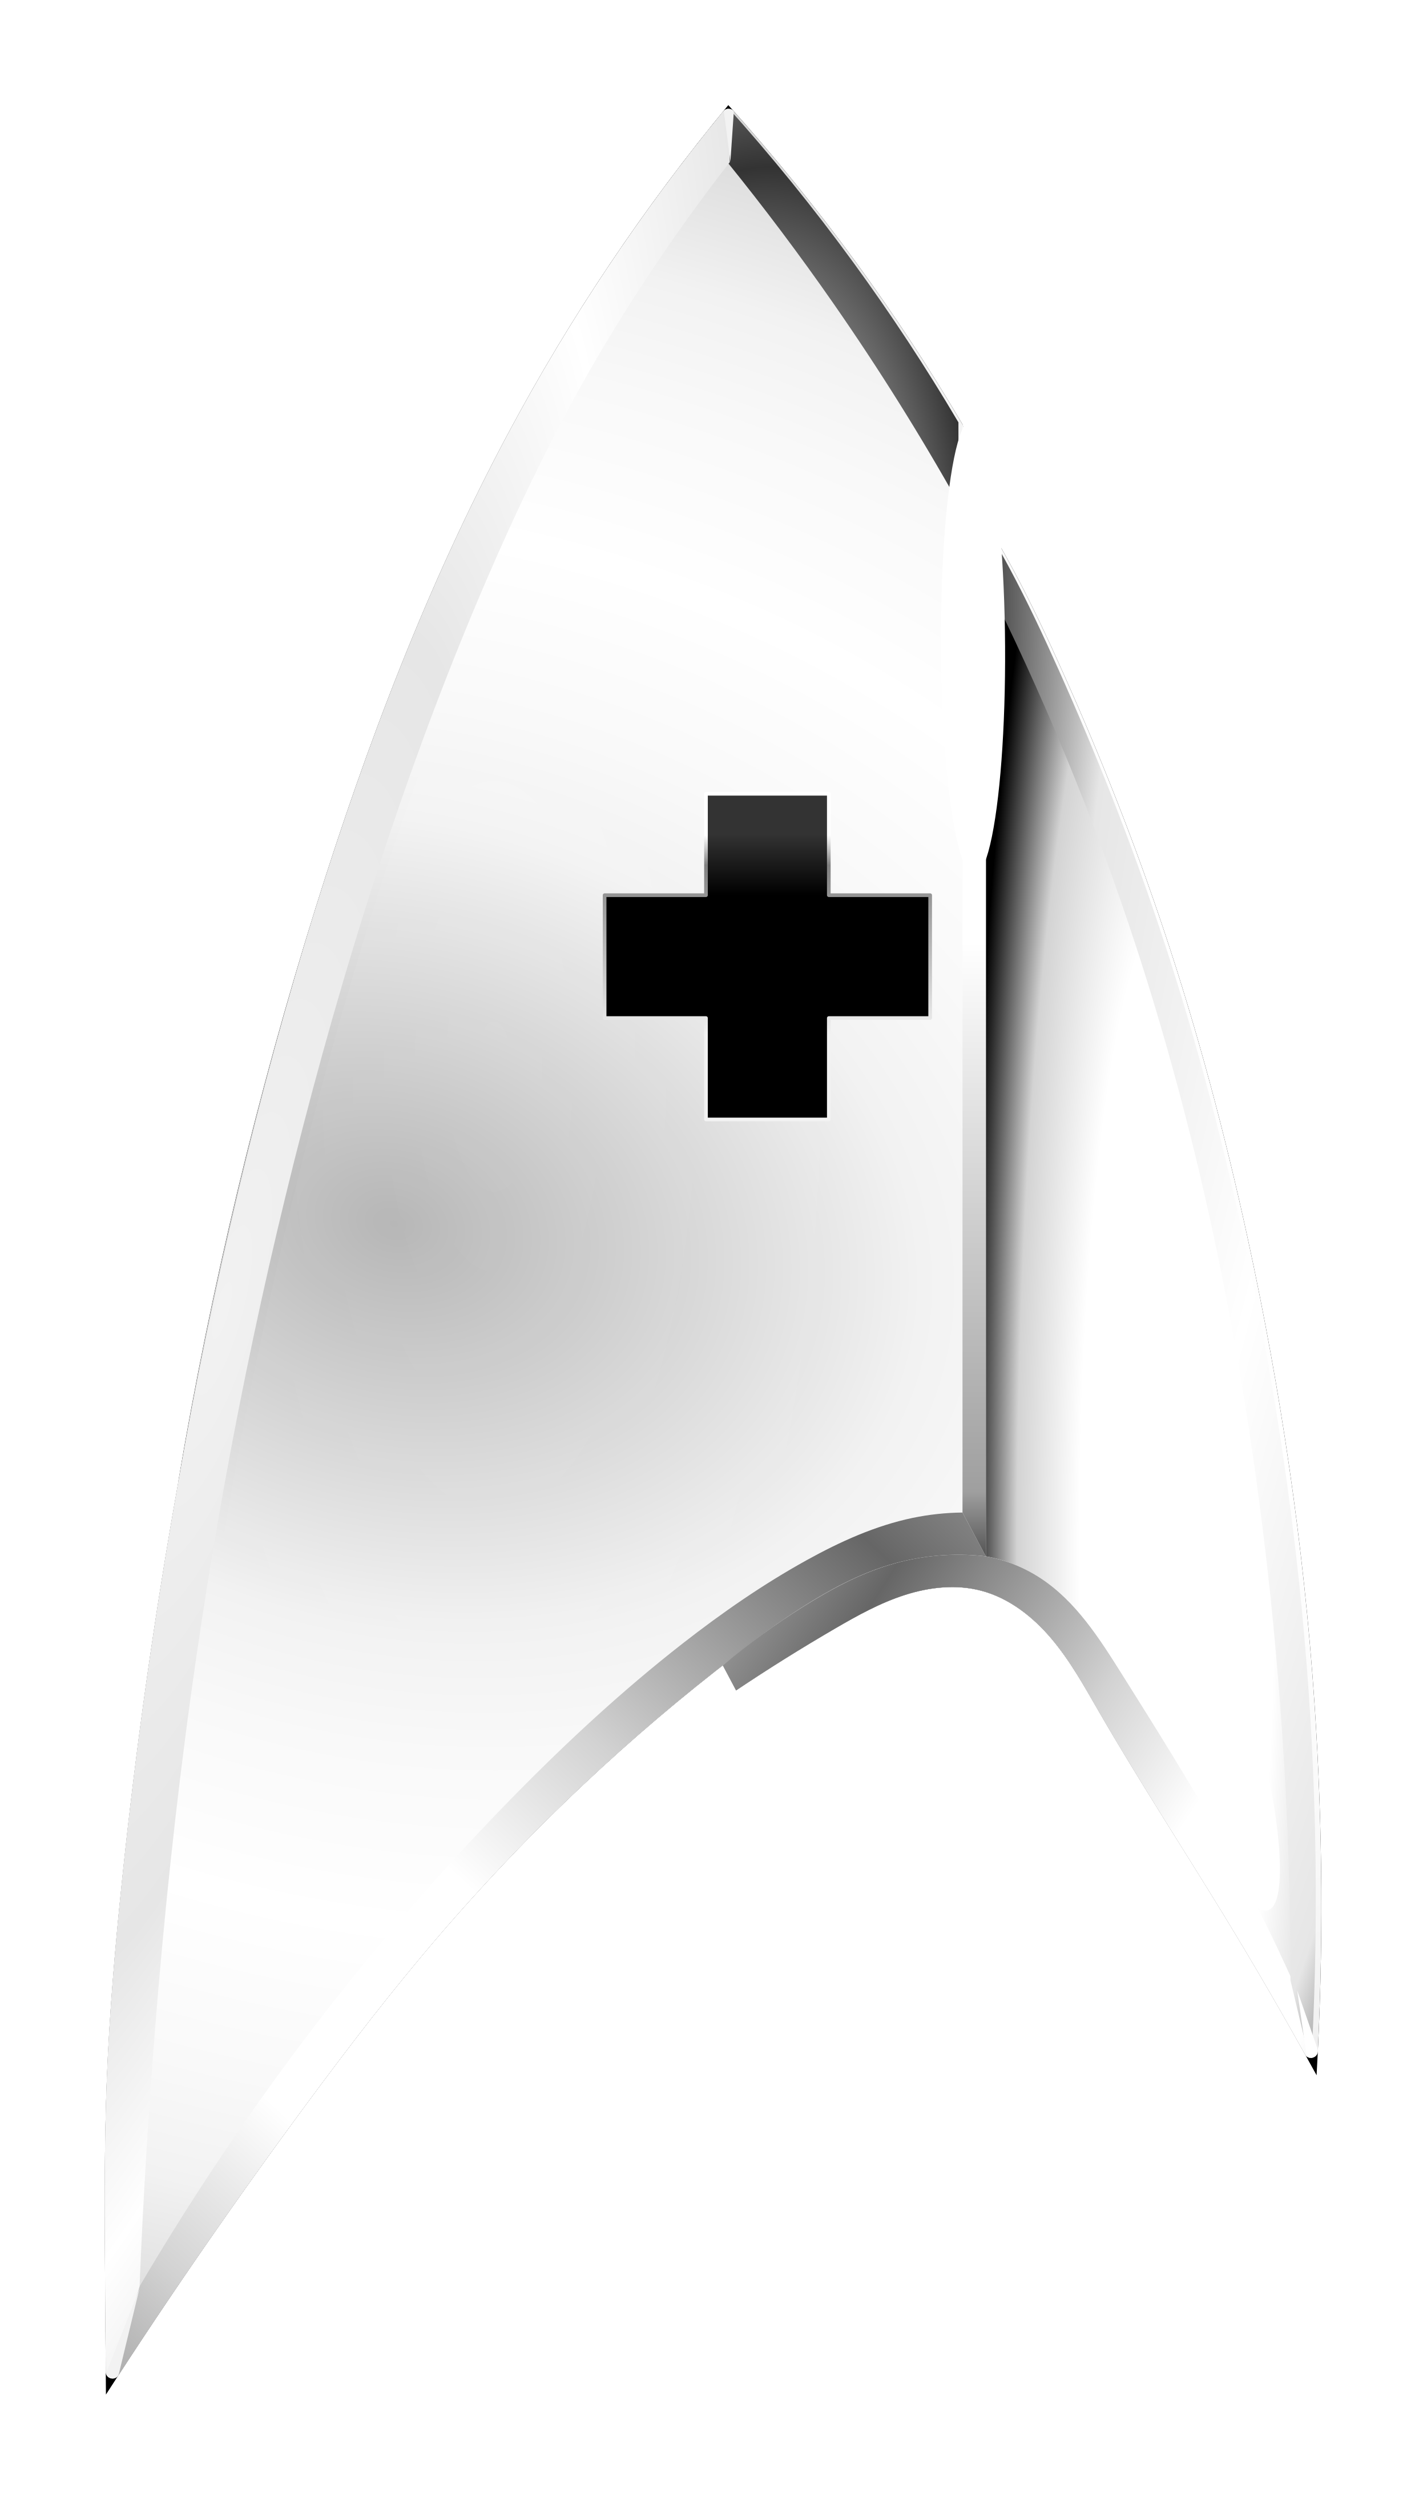 <?xml version="1.0" encoding="UTF-8" standalone="no"?>
<!-- Created with Inkscape (http://www.inkscape.org/) -->

<svg
   xmlns:dc="http://purl.org/dc/elements/1.1/"
   xmlns:cc="http://creativecommons.org/ns#"
   xmlns:rdf="http://www.w3.org/1999/02/22-rdf-syntax-ns#"
   xmlns:svg="http://www.w3.org/2000/svg"
   xmlns="http://www.w3.org/2000/svg"
   xmlns:xlink="http://www.w3.org/1999/xlink"
   xmlns:sodipodi="http://sodipodi.sourceforge.net/DTD/sodipodi-0.dtd"
   xmlns:inkscape="http://www.inkscape.org/namespaces/inkscape"
   width="310.934mm"
   height="544.504mm"
   viewBox="0 0 310.934 544.504"
   version="1.1"
   id="svg610"
   inkscape:version="0.92.2 (5c3e80d, 2017-08-06)"
   sodipodi:docname="DSC Delta Med 2.svg">
  <defs
     id="defs604">
    <linearGradient
       inkscape:collect="always"
       id="linearGradient949">
      <stop
         style="stop-color:#ffffff;stop-opacity:1;"
         offset="0"
         id="stop945" />
      <stop
         style="stop-color:#ffffff;stop-opacity:0;"
         offset="1"
         id="stop947" />
    </linearGradient>
    <linearGradient
       id="linearGradient6552"
       inkscape:collect="always">
      <stop
         style="stop-color:#f2f2f2;stop-opacity:1;opacity:1"
         offset="0"
         id="stop6546" />
      <stop
         id="stop6548"
         offset="0.635"
         style="stop-color:#e6e6e6;stop-opacity:1;opacity:1" />
      <stop
         style="stop-color:#ffffff;stop-opacity:1;opacity:1"
         offset="1"
         id="stop6550" />
    </linearGradient>
    <linearGradient
       id="linearGradient6524"
       inkscape:collect="always">
      <stop
         style="stop-color:#666666;stop-opacity:1"
         offset="0"
         id="stop6522" />
      <stop
         id="stop6520"
         offset="0.494"
         style="stop-color:#d2d2d2;stop-opacity:1" />
      <stop
         id="stop6518"
         offset="0.783"
         style="stop-color:#ffffff;stop-opacity:1" />
      <stop
         style="stop-color:#ffffff;stop-opacity:1;"
         offset="1"
         id="stop6516" />
    </linearGradient>
    <linearGradient
       inkscape:collect="always"
       id="linearGradient6510">
      <stop
         id="stop6508"
         offset="0"
         style="stop-color:#666666;stop-opacity:1" />
      <stop
         style="stop-color:#d2d2d2;stop-opacity:1"
         offset="0.494"
         id="stop6506" />
      <stop
         style="stop-color:#ffffff;stop-opacity:1"
         offset="0.783"
         id="stop6504" />
      <stop
         id="stop6502"
         offset="1"
         style="stop-color:#ffffff;stop-opacity:1;" />
    </linearGradient>
    <linearGradient
       inkscape:collect="always"
       id="linearGradient6437">
      <stop
         style="stop-color:#ffffff;stop-opacity:1;opacity:1"
         offset="0"
         id="stop6435" />
      <stop
         id="stop6442"
         offset="0.464"
         style="stop-color:#ffffff;stop-opacity:1" />
      <stop
         id="stop6433"
         offset="0.76"
         style="stop-color:#d3d3d3;stop-opacity:1;opacity:1" />
      <stop
         style="stop-color:#000000;stop-opacity:1;opacity:1"
         offset="1"
         id="stop6431" />
    </linearGradient>
    <filter
       inkscape:collect="always"
       style="color-interpolation-filters:sRGB"
       id="filter5811"
       x="-0.086"
       width="1.173"
       y="-0.046"
       height="1.092">
      <feGaussianBlur
         inkscape:collect="always"
         stdDeviation="1.087"
         id="feGaussianBlur5813" />
    </filter>
    <inkscape:path-effect
       effect="spiro"
       id="path-effect5786-0"
       is_visible="true" />
    <linearGradient
       inkscape:collect="always"
       id="linearGradient5424">
      <stop
         style="stop-color:#b3b3b3;stop-opacity:1"
         offset="0"
         id="stop5420" />
      <stop
         id="stop941"
         offset="0.286"
         style="stop-color:#d2d2d2;stop-opacity:1;" />
      <stop
         style="stop-color:#f2f2f2;stop-opacity:1"
         offset="0.581"
         id="stop919" />
      <stop
         id="stop943"
         offset="0.751"
         style="stop-color:#f9f9f9;stop-opacity:1" />
      <stop
         style="stop-color:#ffffff;stop-opacity:1"
         offset="1"
         id="stop5422" />
    </linearGradient>
    <linearGradient
       id="linearGradient5223"
       inkscape:collect="always">
      <stop
         id="stop5217"
         offset="0"
         style="stop-color:#ffffff;stop-opacity:1;opacity:1" />
      <stop
         style="stop-color:#e6e6e6;stop-opacity:1;opacity:1"
         offset="0.673"
         id="stop5219" />
      <stop
         id="stop5221"
         offset="1"
         style="stop-color:#333333;stop-opacity:1;opacity:1" />
    </linearGradient>
    <linearGradient
       inkscape:collect="always"
       id="linearGradient5752">
      <stop
         style="stop-color:#ffffff;stop-opacity:1;opacity:1"
         offset="0"
         id="stop5750" />
      <stop
         id="stop5748"
         offset="0.8"
         style="stop-color:#9f9f9f;stop-opacity:1;opacity:1" />
      <stop
         style="stop-color:#000000;stop-opacity:1;opacity:1"
         offset="1"
         id="stop5746" />
    </linearGradient>
    <linearGradient
       inkscape:collect="always"
       id="linearGradient5714">
      <stop
         id="stop5708"
         offset="0"
         style="stop-color:#f2f2f2;stop-opacity:1;opacity:1" />
      <stop
         style="stop-color:#808080;stop-opacity:1;opacity:1"
         offset="0.849"
         id="stop5710" />
      <stop
         id="stop5712"
         offset="1"
         style="stop-color:#ffffff;stop-opacity:1;opacity:1" />
    </linearGradient>
    <filter
       inkscape:collect="always"
       style="color-interpolation-filters:sRGB"
       id="filter1771"
       x="-0.281"
       width="1.561"
       y="-0.108"
       height="1.216">
      <feGaussianBlur
         inkscape:collect="always"
         stdDeviation="1.384"
         id="feGaussianBlur1773" />
    </filter>
    <inkscape:path-effect
       is_visible="true"
       id="path-effect4822-3"
       effect="spiro" />
    <inkscape:path-effect
       effect="spiro"
       id="path-effect1130-8-2"
       is_visible="true" />
    <inkscape:path-effect
       is_visible="true"
       id="path-effect4815-9"
       effect="spiro" />
    <inkscape:path-effect
       effect="spiro"
       id="path-effect4812-3"
       is_visible="true" />
    <inkscape:path-effect
       effect="spiro"
       id="path-effect4809-8"
       is_visible="true" />
    <radialGradient
       inkscape:collect="always"
       xlink:href="#linearGradient5223"
       id="radialGradient403"
       gradientUnits="userSpaceOnUse"
       gradientTransform="matrix(4.46,1.176,-3.356,12.725,-2576.214,87.639)"
       cx="682.249"
       cy="5.823"
       fx="682.248"
       fy="5.823"
       r="64.606"
       spreadMethod="reflect" />
    <inkscape:path-effect
       effect="spiro"
       id="path-effect4800-2"
       is_visible="true" />
    <inkscape:path-effect
       effect="spiro"
       id="path-effect4797-4"
       is_visible="true" />
    <filter
       height="1.098"
       y="-0.049"
       width="1.386"
       x="-0.193"
       id="filter3201"
       style="color-interpolation-filters:sRGB"
       inkscape:collect="always">
      <feGaussianBlur
         id="feGaussianBlur3203"
         stdDeviation="0.384"
         inkscape:collect="always" />
    </filter>
    <filter
       inkscape:collect="always"
       style="color-interpolation-filters:sRGB"
       id="filter3254"
       x="-0.163"
       width="1.327"
       y="-0.051"
       height="1.102">
      <feGaussianBlur
         inkscape:collect="always"
         stdDeviation="0.502"
         id="feGaussianBlur3252" />
    </filter>
    <filter
       inkscape:collect="always"
       style="color-interpolation-filters:sRGB"
       id="filter3250"
       x="-0.259"
       width="1.518"
       y="-0.046"
       height="1.092">
      <feGaussianBlur
         inkscape:collect="always"
         stdDeviation="0.238"
         id="feGaussianBlur3248" />
    </filter>
    <linearGradient
       inkscape:collect="always"
       xlink:href="#linearGradient1526"
       id="linearGradient1528"
       x1="1416.152"
       y1="578.02"
       x2="1416.152"
       y2="572.319"
       gradientUnits="userSpaceOnUse" />
    <linearGradient
       inkscape:collect="always"
       id="linearGradient1526">
      <stop
         style="stop-color:#000000;stop-opacity:1;"
         offset="0"
         id="stop1522" />
      <stop
         style="stop-color:#333333;stop-opacity:1"
         offset="1"
         id="stop1524" />
    </linearGradient>
    <linearGradient
       inkscape:collect="always"
       xlink:href="#linearGradient5752"
       id="linearGradient1952"
       gradientUnits="userSpaceOnUse"
       gradientTransform="matrix(0.114,0,0,0.114,205.887,96.398)"
       x1="699.338"
       y1="-1.596"
       x2="699.338"
       y2="147.88" />
    <linearGradient
       inkscape:collect="always"
       xlink:href="#linearGradient5714"
       id="linearGradient2717"
       x1="1420.514"
       y1="591.05"
       x2="1420.514"
       y2="572.406"
       gradientUnits="userSpaceOnUse" />
    <clipPath
       clipPathUnits="userSpaceOnUse"
       id="clipPath6425">
      <path
         style="display:inline;opacity:1;fill:#000000;fill-opacity:1;stroke:none;stroke-width:0.265;stroke-linecap:butt;stroke-linejoin:round;stroke-miterlimit:4;stroke-dasharray:none;stroke-opacity:1;enable-background:new"
         d="m 276.745,75.612 c -2.036,2.486 -3.829,5.171 -5.344,8.005 -1.991,3.725 -3.497,7.692 -4.759,11.723 -1.459,4.658 -2.599,9.415 -3.41,14.228 v 0 c -0.592,3.303 -1.062,6.628 -1.408,9.966 -0.168,1.617 -0.307,3.237 -0.372,4.861 -0.065,1.627 -0.056,3.256 -0.045,4.884 0.005,0.804 0.011,1.607 0.018,2.411 0.005,0.041 0.025,0.08 0.056,0.108 0.031,0.028 0.072,0.043 0.114,0.043 0.051,-3e-5 0.102,-0.025 0.134,-0.065 1.495,-2.3 3.059,-4.555 4.689,-6.761 1.038,-1.405 2.103,-2.791 3.24,-4.117 1.138,-1.327 2.347,-2.592 3.621,-3.789 1.104,-1.037 2.257,-2.023 3.452,-2.953 l 0.331,0.62 c 0.803,-0.538 1.623,-1.05 2.458,-1.536 0.555,-0.323 1.121,-0.636 1.732,-0.832 0.611,-0.196 1.276,-0.269 1.896,-0.105 0.69,0.182 1.278,0.644 1.739,1.188 0.461,0.544 0.81,1.172 1.167,1.789 0.99,1.709 2.071,3.364 3.101,5.049 0.702,1.15 1.381,2.314 2.036,3.491 0.032,0.042 0.084,0.068 0.137,0.068 0.042,0 0.084,-0.016 0.115,-0.044 0.031,-0.028 0.051,-0.068 0.056,-0.11 0.14,-2.884 0.112,-5.777 -0.084,-8.658 -0.264,-3.882 -0.833,-7.741 -1.662,-11.542 -0.559,-2.567 -1.237,-5.11 -2.07,-7.602 -0.726,-2.175 -1.57,-4.311 -2.506,-6.404 -0.381,-0.851 -0.777,-1.696 -1.218,-2.519 -0.127,-0.237 -0.258,-0.473 -0.392,-0.706 l -0.885,-2.933 c -0.806,-1.365 -1.678,-2.692 -2.612,-3.973 -0.961,-1.318 -1.987,-2.588 -3.074,-3.804 -0.033,-0.031 -0.079,-0.048 -0.124,-0.046 -0.049,0.002 -0.097,0.027 -0.127,0.066 z m 14.753,48.122 -0.031,0.584 v 0 l 0.031,-0.585 z"
         id="path6427"
         inkscape:connector-curvature="0"
         inkscape:label="Ausschneidemaske" />
    </clipPath>
    <radialGradient
       inkscape:collect="always"
       xlink:href="#linearGradient6437"
       id="radialGradient6429"
       cx="290.215"
       cy="107.427"
       fx="290.215"
       fy="107.427"
       r="3.847"
       gradientTransform="matrix(1.359,0,-2.3747658e-8,9.05,-106.393,-860.926)"
       gradientUnits="userSpaceOnUse" />
    <linearGradient
       inkscape:collect="always"
       xlink:href="#linearGradient6510"
       id="linearGradient6512"
       x1="282.245"
       y1="112.84"
       x2="270.967"
       y2="125.074"
       gradientUnits="userSpaceOnUse"
       spreadMethod="reflect" />
    <linearGradient
       inkscape:collect="always"
       xlink:href="#linearGradient6524"
       id="linearGradient6514"
       x1="281.295"
       y1="111.29"
       x2="291.467"
       y2="117.864"
       gradientUnits="userSpaceOnUse"
       spreadMethod="reflect" />
    <radialGradient
       inkscape:collect="always"
       xlink:href="#linearGradient6552"
       id="radialGradient6542"
       cx="303.063"
       cy="86.368"
       fx="303.063"
       fy="86.368"
       r="7.755"
       gradientTransform="matrix(0.805,0.216,-0.914,3.412,99.281,-254.8)"
       gradientUnits="userSpaceOnUse"
       spreadMethod="reflect" />
    <radialGradient
       inkscape:collect="always"
       xlink:href="#linearGradient5424"
       id="radialGradient915"
       cx="283.645"
       cy="122.486"
       fx="283.645"
       fy="122.486"
       r="15.093"
       gradientTransform="matrix(1.462,0.392,-0.294,1.096,-110.102,-142.231)"
       gradientUnits="userSpaceOnUse"
       spreadMethod="reflect" />
    <filter
       inkscape:label="Film Grain"
       inkscape:menu="Image Effects"
       inkscape:menu-tooltip="Adds a small scale graininess"
       style="color-interpolation-filters:sRGB;"
       id="filter931">
      <feTurbulence
         type="turbulence"
         numOctaves="5"
         baseFrequency="1 0.01"
         seed="418.079"
         result="result0"
         id="feTurbulence921" />
      <feColorMatrix
         result="result4"
         values="0"
         type="saturate"
         id="feColorMatrix923" />
      <feComposite
         in="SourceGraphic"
         in2="result4"
         operator="arithmetic"
         k1="1.25"
         k2="0.5"
         k3="0.5"
         result="result2"
         id="feComposite925" />
      <feBlend
         result="result5"
         mode="overlay"
         in="result2"
         in2="BackgroundImage"
         id="feBlend927"
         seed="418" />
      <feComposite
         in="result5"
         in2="SourceGraphic"
         operator="in"
         result="result3"
         id="feComposite929" />
    </filter>
    <radialGradient
       inkscape:collect="always"
       xlink:href="#linearGradient949"
       id="radialGradient951"
       cx="614.497"
       cy="63.265"
       fx="614.497"
       fy="63.265"
       r="12.146"
       gradientTransform="matrix(1,0,0,2.581,0,-102.398)"
       gradientUnits="userSpaceOnUse" />
    <filter
       inkscape:collect="always"
       style="color-interpolation-filters:sRGB"
       id="filter1004"
       x="-0.314"
       width="1.627"
       y="-0.108"
       height="1.216">
      <feGaussianBlur
         inkscape:collect="always"
         stdDeviation="4.581"
         id="feGaussianBlur1006" />
    </filter>
  </defs>
  <sodipodi:namedview
     id="base"
     pagecolor="#ffffff"
     bordercolor="#666666"
     borderopacity="1.0"
     inkscape:pageopacity="0.0"
     inkscape:pageshadow="2"
     inkscape:zoom="0.35"
     inkscape:cx="400"
     inkscape:cy="560"
     inkscape:document-units="mm"
     inkscape:current-layer="layer1"
     showgrid="false"
     fit-margin-top="0"
     fit-margin-left="0"
     fit-margin-right="0"
     fit-margin-bottom="0"
     inkscape:snap-global="false" />
  <g
     inkscape:label="Ebene 1"
     inkscape:groupmode="layer"
     id="layer1"
     transform="translate(133.285,55.284)">
    <path
       inkscape:path-effect="#path-effect5786-0"
       style="display:inline;opacity:1;fill:#000000;fill-opacity:1;stroke:none;stroke-width:0.03;stroke-linecap:butt;stroke-linejoin:round;stroke-miterlimit:4;stroke-dasharray:none;stroke-opacity:1;filter:url(#filter5811);enable-background:new"
       d="m 263.232,109.568 c -0.592,3.303 -1.062,6.628 -1.408,9.966 -0.168,1.617 -0.307,3.237 -0.372,4.861 -0.065,1.627 -0.056,3.256 -0.045,4.884 0.007,0.986 0.014,1.973 0.022,2.959 1.586,-2.46 3.25,-4.869 4.988,-7.224 1.038,-1.405 2.103,-2.791 3.24,-4.117 1.138,-1.327 2.347,-2.592 3.621,-3.789 1.198,-1.126 2.454,-2.191 3.76,-3.19 l 0.024,0.857 c 0.803,-0.538 1.623,-1.05 2.458,-1.536 0.555,-0.323 1.12,-0.636 1.732,-0.832 0.611,-0.196 1.276,-0.269 1.896,-0.105 0.69,0.182 1.278,0.644 1.739,1.188 0.461,0.544 0.81,1.172 1.167,1.789 0.99,1.709 2.071,3.364 3.101,5.049 0.802,1.312 1.573,2.643 2.312,3.991 0.174,-3.078 0.156,-6.167 -0.053,-9.243 -0.264,-3.882 -0.833,-7.741 -1.662,-11.542 -0.559,-2.567 -1.237,-5.11 -2.07,-7.602 -0.726,-2.175 -1.57,-4.311 -2.507,-6.404 -0.381,-0.851 -0.777,-1.696 -1.218,-2.519 -0.127,-0.237 -0.258,-0.473 -0.392,-0.706 l -0.885,-2.933 c -0.806,-1.365 -1.678,-2.692 -2.612,-3.973 -0.997,-1.367 -2.064,-2.683 -3.197,-3.941 -2.09,2.53 -3.926,5.268 -5.473,8.162 -1.991,3.725 -3.497,7.692 -4.759,11.723 -1.458,4.658 -2.599,9.415 -3.41,14.228 z"
       id="path5784"
       inkscape:connector-curvature="0"
       inkscape:original-d="m 263.23184,109.56769 c -1.25821,3.96309 -1.40426,7.8624 -1.40829,9.96566 -0.002,1.05163 -0.21056,2.7301 -0.37163,4.86058 -0.16106,2.13047 -0.21167,3.48564 -0.0448,4.88359 0.18353,1.53699 0.0216,2.95938 0.0216,2.95938 0,0 2.37109,-3.76015 4.98836,-7.22356 1.13626,-1.5036 2.38319,-3.00349 3.24002,-4.11737 0.96615,-1.25603 2.5392,-2.71678 3.62096,-3.78853 2.08734,-2.06799 3.76002,-3.19012 3.76002,-3.19012 l 0.0236,0.8573 c 0,0 1.52306,-0.90772 2.4585,-1.53649 0.93543,-0.62877 2.47974,-0.63026 3.62747,-0.93665 1.14773,-0.30639 2.49787,2.59955 2.90648,2.97724 0.40861,0.37769 1.41889,2.32829 3.10131,5.04915 1.68241,2.72087 2.31173,3.99087 2.31173,3.99087 0,0 -0.0999,-6.90051 -0.0529,-9.24341 0.0469,-2.34291 -0.9852,-6.68319 -1.66169,-11.54226 -0.33825,-2.42953 -1.20097,-5.270564 -2.06976,-7.602011 -0.8688,-2.331446 -1.74366,-4.053223 -2.50651,-6.404127 -0.46342,-1.428165 -0.91626,-1.901525 -1.21765,-2.518706 -0.69085,-1.414705 -0.39206,-0.706014 -0.39206,-0.706014 l -0.88501,-2.932784 c 0,0 -1.68385,-2.526401 -2.61196,-3.972928 -0.92809,-1.446523 -3.19665,-3.941041 -3.19665,-3.941041 0,0 -3.67964,5.519556 -5.47269,8.161795 -0.83885,1.23612 -3.5186,7.296412 -4.75892,11.722557 -1.41089,5.034849 -2.07045,10.009819 -3.40961,14.227879 z"
       sodipodi:nodetypes="cssscsssccsssscsssssccscsssc"
       transform="matrix(8.782,0,0,8.782,-2406.073,-695.05)" />
    <g
       clip-path="url(#clipPath6425)"
       id="g389"
       style="display:inline"
       transform="matrix(8.782,0,0,8.782,-2406.075,-695.049)">
      <path
         inkscape:path-effect="#path-effect4822-3"
         style="display:inline;opacity:1;fill:url(#radialGradient915);fill-opacity:1;stroke:none;stroke-width:0.03;stroke-linecap:butt;stroke-linejoin:round;stroke-miterlimit:4;stroke-dasharray:none;stroke-opacity:1;enable-background:new"
         d="m 263.232,109.568 c -0.592,3.303 -1.062,6.628 -1.408,9.966 -0.168,1.617 -0.307,3.237 -0.372,4.861 -0.065,1.627 -0.056,3.256 -0.045,4.884 0.007,0.986 0.014,1.973 0.022,2.959 1.586,-2.46 3.25,-4.869 4.988,-7.224 1.038,-1.405 2.103,-2.791 3.24,-4.117 1.138,-1.327 2.347,-2.592 3.621,-3.789 1.198,-1.126 2.454,-2.191 3.76,-3.19 l 0.024,0.857 c 0.803,-0.538 1.623,-1.05 2.458,-1.536 0.555,-0.323 1.12,-0.636 1.732,-0.832 0.611,-0.196 1.276,-0.269 1.896,-0.105 0.69,0.182 1.278,0.644 1.739,1.188 0.461,0.544 0.81,1.172 1.167,1.789 0.99,1.709 2.071,3.364 3.101,5.049 0.802,1.312 1.573,2.643 2.312,3.991 0.174,-3.078 0.156,-6.167 -0.053,-9.243 -0.264,-3.882 -0.833,-7.741 -1.662,-11.542 -0.559,-2.567 -1.237,-5.11 -2.07,-7.602 -0.726,-2.175 -1.57,-4.311 -2.507,-6.404 -0.381,-0.851 -0.777,-1.696 -1.218,-2.519 -0.127,-0.237 -0.258,-0.473 -0.392,-0.706 l -0.885,-2.933 c -0.806,-1.365 -1.678,-2.692 -2.612,-3.973 -0.997,-1.367 -2.064,-2.683 -3.197,-3.941 -2.09,2.53 -3.926,5.268 -5.473,8.162 -1.991,3.725 -3.497,7.692 -4.759,11.723 -1.458,4.658 -2.599,9.415 -3.41,14.228 z"
         id="path357"
         inkscape:connector-curvature="0"
         inkscape:original-d="m 263.23183,109.56769 c -1.25821,3.96309 -1.40426,7.8624 -1.40829,9.96566 -0.002,1.05163 -0.21056,2.7301 -0.37163,4.86058 -0.16106,2.13047 -0.21167,3.48564 -0.0448,4.88359 0.18353,1.53699 0.0216,2.95938 0.0216,2.95938 0,0 2.37109,-3.76015 4.98836,-7.22356 1.13626,-1.5036 2.38319,-3.00349 3.24002,-4.11737 0.96615,-1.25603 2.5392,-2.71678 3.62096,-3.78853 2.08734,-2.06799 3.76002,-3.19012 3.76002,-3.19012 l 0.0236,0.8573 c 0,0 1.52306,-0.90772 2.4585,-1.53649 0.93543,-0.62877 2.47974,-0.63026 3.62747,-0.93665 1.14773,-0.30639 2.49787,2.59955 2.90648,2.97724 0.40861,0.37769 1.41889,2.32829 3.10131,5.04915 1.68241,2.72087 2.31173,3.99087 2.31173,3.99087 0,0 -0.0999,-6.90051 -0.0529,-9.24341 0.0469,-2.34291 -0.9852,-6.68319 -1.66169,-11.54226 -0.33825,-2.42953 -1.20097,-5.270564 -2.06976,-7.602011 -0.8688,-2.331446 -1.74366,-4.053223 -2.50651,-6.404127 -0.46342,-1.428165 -0.91626,-1.901525 -1.21765,-2.518706 -0.69085,-1.414705 -0.39206,-0.706014 -0.39206,-0.706014 l -0.88501,-2.932784 c 0,0 -1.68385,-2.526401 -2.61196,-3.972928 -0.92809,-1.446523 -3.19665,-3.941041 -3.19665,-3.941041 0,0 -3.67964,5.519556 -5.47269,8.161795 -0.83885,1.23612 -3.5186,7.296412 -4.75892,11.722557 -1.41089,5.034849 -2.07045,10.009819 -3.40961,14.227879 z"
         sodipodi:nodetypes="cssscsssccsssscsssssccscsssc" />
      <path
         inkscape:path-effect="#path-effect1130-8-2"
         inkscape:label="K"
         transform="matrix(1.009,0,0,1.009,-348.969,37.866)"
         style="display:inline;opacity:0.25;fill:url(#radialGradient951);fill-opacity:1;stroke:none;stroke-width:0.03px;stroke-linecap:butt;stroke-linejoin:round;stroke-opacity:1;filter:url(#filter931);enable-background:new"
         d="m 620.494,38.668 c 0.924,1.141 1.807,2.316 2.646,3.522 1.104,1.587 2.131,3.227 3.077,4.913 v 24.77 c -0.411,0.004 -0.823,0.048 -1.225,0.132 -0.917,0.191 -1.781,0.583 -2.601,1.036 -1.079,0.596 -2.095,1.301 -3.066,2.059 -1.462,1.141 -2.827,2.404 -4.127,3.727 -2.095,2.132 -4.028,4.423 -5.789,6.839 -1.23,1.688 -2.377,3.437 -3.435,5.238 0.086,-2.097 0.212,-4.193 0.378,-6.285 0.221,-2.785 0.513,-5.566 0.896,-8.333 0.649,-4.687 1.562,-9.338 2.75,-13.918 0.621,-2.396 1.318,-4.773 2.107,-7.119 0.714,-2.123 1.504,-4.22 2.39,-6.277 0.675,-1.568 1.406,-3.113 2.231,-4.608 0.844,-1.529 1.786,-3.004 2.81,-4.42 0.312,-0.431 0.631,-0.857 0.957,-1.277 z"
         id="path359"
         inkscape:connector-curvature="0"
         inkscape:original-d="m 620.49392,38.667808 c 0,0 1.76415,2.243181 2.64583,3.522265 0.88168,1.279084 3.07745,4.912706 3.07745,4.912706 v 24.770236 c 0,0 -0.87232,0.08793 -1.22536,0.132291 -0.0966,0.01213 -1.24085,0.284035 -2.60052,1.036309 -1.12594,0.622953 -2.43999,1.707604 -3.06618,2.059249 -4.00974,2.251709 -2.52727,2.179602 -4.12719,3.727032 -1.0874,1.05173 -4.11725,4.542786 -5.78853,6.839194 -1.67128,2.296408 -3.43491,5.237983 -3.43491,5.237983 0,0 0.11167,-2.498234 0.37803,-6.284815 0.1734,-2.4651 0.74847,-6.499142 0.89616,-8.333469 0.37456,-4.651991 1.69197,-9.001731 2.75004,-13.918308 1.05807,-4.916575 1.26939,-4.208835 2.10697,-7.118987 0.46867,-1.62838 1.37363,-4.118795 2.39015,-6.277355 0.80014,-1.699102 1.65822,-3.384259 2.23107,-4.607764 1.30061,-2.777856 1.92786,-2.876596 2.80954,-4.419735 0.88168,-1.543138 0.95745,-1.276832 0.95745,-1.276832 z"
         sodipodi:nodetypes="csccssssscsssssssc" />
      <path
         inkscape:path-effect="#path-effect4815-9"
         style="display:inline;opacity:1;fill:url(#radialGradient6429);fill-opacity:1;stroke:none;stroke-width:0.03px;stroke-linecap:butt;stroke-linejoin:round;stroke-opacity:1;enable-background:new"
         d="m 290.955,122.172 c -0.569,-1.287 -1.198,-2.547 -1.884,-3.776 -0.768,-1.374 -1.606,-2.707 -2.444,-4.04 -0.554,-0.88 -1.133,-1.787 -2,-2.36 -0.412,-0.272 -0.879,-0.46 -1.364,-0.548 V 87.112 c 1.577,3.106 2.905,6.337 3.969,9.654 1.405,4.381 2.346,8.903 2.943,13.464 0.518,3.958 0.779,7.95 0.781,11.942 z"
         id="path363"
         inkscape:connector-curvature="0"
         inkscape:original-d="m 290.95487,122.17245 c 0,0 -1.13838,-2.50542 -1.88449,-3.77582 -0.52168,-0.88825 -1.4635,-2.65093 -2.44406,-4.03965 -0.71046,-1.00618 -1.13812,-1.68777 -2.00046,-2.36039 -0.38416,-0.29965 -1.36434,-0.54787 -1.36434,-0.54787 V 87.111992 c 2.17614,5.026511 3.24538,7.641511 3.96918,9.654047 0.4943,1.374424 2.07074,7.841341 2.94327,13.464381 0.99363,6.40332 0.7809,11.94203 0.7809,11.94203 z"
         sodipodi:nodetypes="csssccssc" />
      <path
         inkscape:path-effect="#path-effect4812-3"
         style="display:inline;opacity:1;vector-effect:none;fill:url(#linearGradient6512);fill-opacity:1;stroke:none;stroke-width:0.03;stroke-linecap:butt;stroke-linejoin:round;stroke-miterlimit:4;stroke-dasharray:none;stroke-dashoffset:0;stroke-opacity:1;enable-background:new"
         inkscape:original-d="m 261.42875,132.2369 c 0,0 2.37109,-3.76015 4.98836,-7.22356 1.13626,-1.5036 2.38319,-3.00349 3.24002,-4.11737 0.96615,-1.25603 2.34972,-2.5904 3.62096,-3.78853 1.19614,-1.12733 3.76002,-3.19012 3.76002,-3.19012 v 0 c 0.5664,-0.40914 1.09881,-0.86862 1.69841,-1.22663 0.67372,-0.40225 1.36242,-0.81663 2.11861,-1.02611 0.77613,-0.21501 1.51557,-0.14417 2.40639,-0.21586 l -0.5799,-1.08567 c 0,0 -0.87989,0.0887 -1.23599,0.13344 -0.0974,0.0122 -1.25161,0.2865 -2.62308,1.0453 -1.13571,0.62837 -2.11399,1.31283 -3.09279,2.07712 -1.47369,1.15073 -2.86228,2.41621 -4.163,3.75937 -2.09574,2.16414 -4.15297,4.5822 -5.83875,6.89854 -1.68578,2.31633 -3.46472,5.28343 -3.46472,5.28343 z"
         d="m 261.429,132.237 c 1.586,-2.46 3.25,-4.869 4.988,-7.224 1.038,-1.405 2.103,-2.791 3.24,-4.117 1.138,-1.327 2.347,-2.592 3.621,-3.789 1.198,-1.126 2.454,-2.191 3.76,-3.19 v 0 c 0.54,-0.443 1.108,-0.853 1.698,-1.227 0.665,-0.421 1.366,-0.797 2.119,-1.026 0.776,-0.236 1.601,-0.31 2.406,-0.216 l -0.58,-1.086 c -0.415,0.004 -0.83,0.049 -1.236,0.133 -0.925,0.193 -1.796,0.588 -2.623,1.045 -1.088,0.601 -2.113,1.312 -3.093,2.077 -1.475,1.151 -2.851,2.425 -4.163,3.759 -2.114,2.151 -4.063,4.462 -5.839,6.899 -1.241,1.703 -2.398,3.467 -3.465,5.283 z"
         id="path365"
         inkscape:connector-curvature="0"
         sodipodi:nodetypes="cccacccccccsaascc" />
      <path
         inkscape:path-effect="#path-effect4809-8"
         style="display:inline;opacity:1;fill:url(#linearGradient6514);fill-opacity:1;stroke:none;stroke-width:0.03;stroke-linecap:butt;stroke-linejoin:round;stroke-miterlimit:4;stroke-dasharray:none;stroke-opacity:1;enable-background:new"
         inkscape:original-d="m 277.0617,114.77461 c 0,0 1.52307,-0.90771 2.45851,-1.53648 0.93543,-0.62877 2.47974,-0.63026 3.62747,-0.93665 1.14774,-0.30639 2.49787,2.59955 2.90648,2.97724 0.40861,0.37769 1.41889,2.32829 3.10132,5.04915 1.68241,2.72087 2.31172,3.99087 2.31172,3.99087 l -0.51233,-2.14629 c 0,0 -1.13838,-2.50542 -1.88449,-3.77582 -0.52168,-0.88825 -1.4635,-2.65093 -2.44406,-4.03965 -0.71046,-1.00618 -1.13812,-1.68777 -2.00046,-2.36039 -0.38416,-0.29965 -1.36434,-0.54787 -1.36434,-0.54787 v 0 c -0.89082,0.0717 -1.63026,8e-4 -2.40639,0.21586 -0.75619,0.20948 -1.44489,0.62386 -2.11861,1.02611 -0.5996,0.35801 -1.43962,1.05474 -2.00603,1.46388 z"
         d="m 277.062,114.775 c 0.803,-0.538 1.623,-1.05 2.459,-1.536 0.555,-0.323 1.12,-0.636 1.732,-0.832 0.611,-0.196 1.276,-0.269 1.896,-0.105 0.69,0.182 1.278,0.644 1.739,1.188 0.461,0.544 0.81,1.172 1.167,1.789 0.99,1.709 2.071,3.364 3.101,5.049 0.802,1.312 1.573,2.643 2.312,3.991 l -0.512,-2.146 c -0.569,-1.287 -1.198,-2.547 -1.884,-3.776 -0.768,-1.374 -1.606,-2.707 -2.444,-4.04 -0.554,-0.88 -1.133,-1.787 -2,-2.36 -0.412,-0.272 -0.879,-0.46 -1.364,-0.548 v 0 c -0.806,-0.095 -1.631,-0.021 -2.406,0.216 -0.753,0.229 -1.452,0.607 -2.119,1.026 -0.701,0.441 -1.372,0.931 -2.006,1.464 z"
         id="path367"
         inkscape:connector-curvature="0"
         sodipodi:nodetypes="ccscccccsccccscc" />
      <path
         style="display:inline;opacity:1;fill:url(#radialGradient403);fill-opacity:1;stroke:none;stroke-width:1.002;stroke-linecap:butt;stroke-linejoin:round;stroke-miterlimit:4;stroke-dasharray:none;stroke-opacity:1;enable-background:new"
         d="m 600.223,86.604 1.182,46.945 c 30.952,38.214 60.507,77.558 88.586,117.93 36.956,53.134 71.355,108.047 103.037,164.484 l 0.002,-16.434 V 349.295 C 766.277,303.974 737.331,259.947 706.33,217.42 673.242,172.029 637.81,128.346 600.223,86.604 Z m 192.805,329.359 19.248,57.559 c 50.442,99.833 93.255,203.521 127.941,309.859 48.513,148.724 81.066,302.423 101.506,457.518 17.314,131.373 25.98,263.887 25.922,396.397 l 17.006,71.242 c 5.778,-102.177 5.191,-204.716 -1.756,-306.82 -8.767,-128.843 -27.661,-256.946 -55.158,-383.125 C 1009.166,933.376 986.662,848.981 959.035,766.256 934.922,694.053 906.922,623.167 875.836,553.682 863.193,525.421 850.03,497.373 835.418,470.078 c -10.693,-19.974 -22.156,-39.535 -34.357,-58.625 z"
         transform="matrix(0.03,0,0,0.03,258.79,72.846)"
         id="path369"
         inkscape:connector-curvature="0" />
      <path
         inkscape:path-effect="#path-effect4800-2"
         style="display:inline;opacity:1;fill:url(#linearGradient1952);fill-opacity:1;stroke:none;stroke-width:0.03px;stroke-linecap:butt;stroke-linejoin:round;stroke-opacity:1;enable-background:new"
         inkscape:original-d="m 282.68162,83.369428 v 26.993622 l 0.5799,1.08567 V 87.095267 l 0.30671,-0.787861 z"
         d="m 282.682,83.369 v 26.994 l 0.58,1.086 V 87.095 l 0.307,-0.788 z"
         id="path373"
         inkscape:connector-curvature="0"
         sodipodi:nodetypes="cccccc" />
      <path
         inkscape:path-effect="#path-effect4797-4"
         style="display:inline;opacity:1;fill:url(#radialGradient6542);fill-opacity:1;stroke:none;stroke-width:0.03;stroke-linecap:butt;stroke-linejoin:round;stroke-miterlimit:4;stroke-dasharray:none;stroke-opacity:1;enable-background:new"
         inkscape:original-d="m 276.87305,75.455459 c 0,0 -3.67963,5.519556 -5.47269,8.161795 -0.83884,1.23612 -3.5186,7.296412 -4.75892,11.722557 -1.41089,5.034849 -2.07045,10.009819 -3.40961,14.227879 -1.25821,3.96309 -1.40426,7.8624 -1.40829,9.96566 -0.002,1.05163 -0.21056,2.7301 -0.37163,4.86058 -0.16106,2.13047 -0.21167,3.48564 -0.0448,4.88359 0.18353,1.53699 0.0216,2.95938 0.0216,2.95938 l 0.83454,-2.67665 c 0,0 0.11264,-2.51991 0.38131,-6.33935 0.17491,-2.48649 0.75497,-6.55553 0.90394,-8.40577 0.37781,-4.69236 1.70665,-9.07984 2.7739,-14.03908 1.06725,-4.959234 1.2804,-4.245354 2.12525,-7.180757 0.47274,-1.642509 1.38555,-4.154532 2.41089,-6.331822 0.80708,-1.713844 1.67261,-3.413624 2.25043,-4.647745 1.31189,-2.801958 1.94459,-2.901556 2.83392,-4.458084 0.88933,-1.556528 0.96575,-1.287911 0.96575,-1.287911 z"
         d="m 276.873,75.455 c -2.088,2.531 -3.924,5.269 -5.473,8.162 -1.994,3.723 -3.507,7.689 -4.759,11.723 -1.447,4.661 -2.553,9.424 -3.41,14.228 -0.589,3.304 -1.061,6.628 -1.408,9.966 -0.168,1.616 -0.307,3.237 -0.372,4.861 -0.065,1.627 -0.056,3.256 -0.045,4.884 0.007,0.986 0.014,1.973 0.022,2.959 l 0.835,-2.677 c 0.087,-2.115 0.214,-4.229 0.381,-6.339 0.223,-2.81 0.517,-5.614 0.904,-8.406 0.655,-4.728 1.576,-9.419 2.774,-14.039 0.627,-2.417 1.329,-4.814 2.125,-7.181 0.72,-2.141 1.518,-4.257 2.411,-6.332 0.681,-1.582 1.418,-3.14 2.25,-4.648 0.852,-1.543 1.802,-3.03 2.834,-4.458 0.314,-0.435 0.636,-0.864 0.966,-1.288 z"
         id="path375"
         inkscape:connector-curvature="0"
         sodipodi:nodetypes="csscsssccscssccscc" />
      <path
         transform="matrix(0.114,0,0,0.114,264.442,86.276)"
         style="display:inline;fill:#ffffff;fill-opacity:1;stroke:none;stroke-width:0.265px;stroke-linecap:butt;stroke-linejoin:miter;stroke-opacity:1;filter:url(#filter3201)"
         d="m 232.847,315.252 4.77,13.716 -0.271,5.133 -2.423,-4.389 z"
         id="path377"
         inkscape:connector-curvature="0"
         sodipodi:nodetypes="ccccc" />
      <path
         transform="matrix(0.114,0,0,0.114,264.442,86.276)"
         style="display:inline;opacity:1;vector-effect:none;fill:#f2f2f2;fill-opacity:1;stroke:none;stroke-width:0.265px;stroke-linecap:butt;stroke-linejoin:miter;stroke-miterlimit:4;stroke-dasharray:none;stroke-dashoffset:0;stroke-opacity:1;filter:url(#filter3254)"
         d="m -19.133,380.134 -4.703,19.451 -2.626,4.056 -0.035,-4.82 z"
         id="path379"
         inkscape:connector-curvature="0" />
      <path
         transform="matrix(0.114,0,0,0.114,264.442,86.276)"
         style="display:inline;opacity:1;vector-effect:none;fill:#f2f2f2;fill-opacity:1;stroke:none;stroke-width:0.265px;stroke-linecap:butt;stroke-linejoin:miter;stroke-miterlimit:4;stroke-dasharray:none;stroke-dashoffset:0;stroke-opacity:1;filter:url(#filter3250)"
         d="m 109.488,-82.614 0.763,-11.218 -1.075,-1.203 -1.127,1.374 z"
         id="path381"
         inkscape:connector-curvature="0"
         inkscape:label="path3213" />
      <path
         style="opacity:1;vector-effect:none;fill:url(#linearGradient1528);fill-opacity:1;fill-rule:evenodd;stroke:url(#linearGradient2717);stroke-width:0.342;stroke-linecap:round;stroke-linejoin:round;stroke-miterlimit:4;stroke-dasharray:none;stroke-dashoffset:0;stroke-opacity:1;marker:none;paint-order:fill markers stroke"
         d="m 1416.152,568.529 v 9.49 h -9.49 v 11.5 h 9.49 v 9.49 h 11.5 v -9.49 h 9.49 v -11.5 h -9.49 v -9.49 z"
         transform="matrix(0.265,0,0,0.265,-98.963,-58.124)"
         id="rect707"
         inkscape:connector-curvature="0" />
    </g>
    <ellipse
       style="display:inline;opacity:1;vector-effect:none;fill:#ffffff;fill-opacity:1;fill-rule:evenodd;stroke:none;stroke-width:1.411;stroke-linecap:butt;stroke-linejoin:round;stroke-miterlimit:30;stroke-dasharray:none;stroke-dashoffset:0;stroke-opacity:0.949;marker:none;paint-order:fill markers stroke;filter:url(#filter1771)"
       id="path3995"
       cx="160.491"
       cy="24.672"
       rx="5.014"
       ry="15.695"
       transform="matrix(1.387,-0.691,0.048,3.158,-145.057,118.66)" />
    <ellipse
       style="display:inline;opacity:1;vector-effect:none;fill:#ffffff;fill-opacity:1;fill-rule:evenodd;stroke:none;stroke-width:1.496;stroke-linecap:butt;stroke-linejoin:round;stroke-miterlimit:30;stroke-dasharray:none;stroke-dashoffset:0;stroke-opacity:0.949;marker:none;paint-order:fill markers stroke;filter:url(#filter1004)"
       id="path4045"
       cx="-61.377"
       cy="-306.14"
       rx="10.616"
       ry="42.712"
       transform="matrix(-0.932,-0.363,-0.242,-0.97,0,0)" />
  </g>
</svg>

